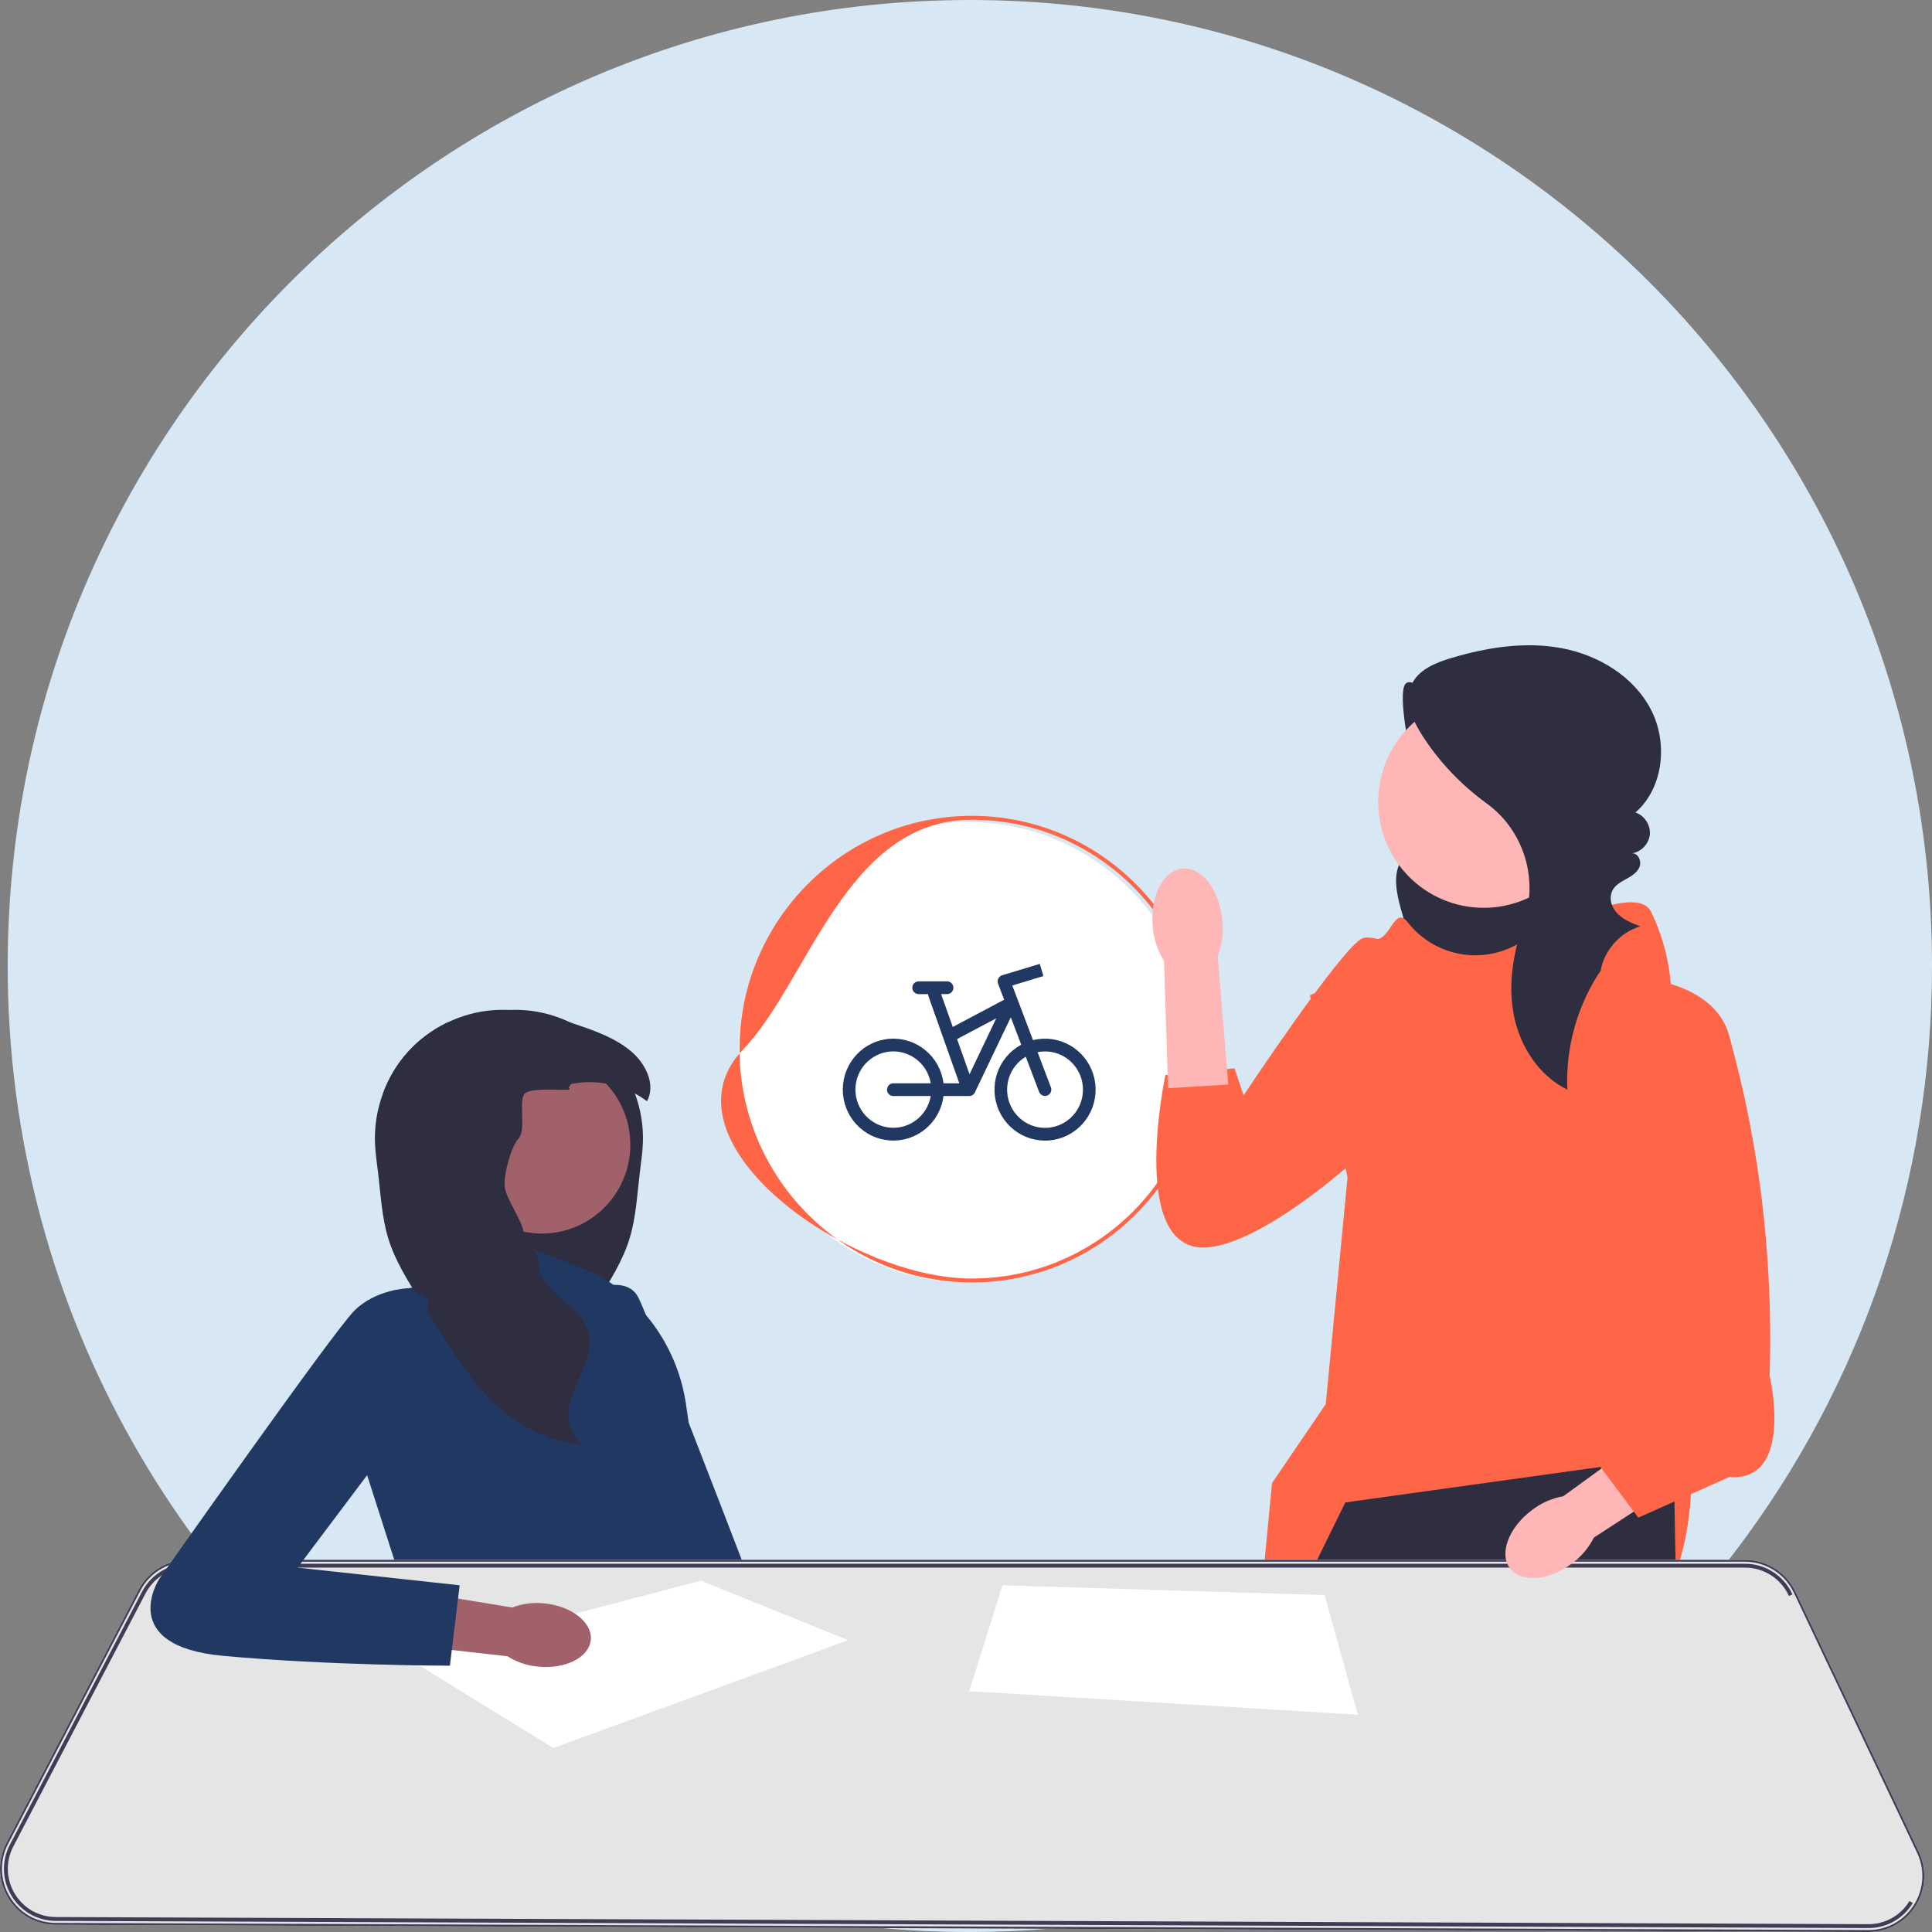 <svg width="1000" height="1000" viewBox="0 0 1000 1000" fill="none" xmlns="http://www.w3.org/2000/svg">
<rect x="0" y="0" width="1000" height="1000" fill="#808080" stroke="none"/>
<path d="M1000 500C1000.06 554.674 991.177 608.987 973.7 660.769C972.698 663.728 971.671 666.676 970.62 669.615C952.113 721.001 925.351 768.998 891.396 811.701C881.259 824.467 870.518 836.706 859.173 848.417C847.828 860.148 835.918 871.306 823.443 881.893C753.86 941.137 669.334 979.94 579.183 994.023H579.169C567.676 995.813 556.071 997.209 544.352 998.21C530.399 999.393 516.279 999.99 501.992 1000C435.553 1000.09 369.772 986.783 308.547 960.877C247.322 934.972 191.9 896.991 145.563 849.186C142.307 845.843 139.1 842.45 135.942 839.008C128.074 830.443 120.506 821.612 113.237 812.514C109.156 807.396 105.172 802.199 101.288 796.923C77.358 764.465 57.449 729.206 41.998 691.923C35.409 676.044 29.655 659.828 24.759 643.343C24.406 642.174 24.067 641.006 23.728 639.837C22.991 637.322 22.279 634.793 21.592 632.248C9.871 589.152 3.949 544.674 3.985 500C3.985 223.861 226.953 0 501.992 0C777.031 0 1000 223.861 1000 500Z" fill="#D7E8F4"/>
<g clip-path="url(#clip0_236_1202)">
<path d="M619.692 544.643C619.707 557.675 617.589 570.621 613.425 582.964C613.186 583.669 612.941 584.372 612.691 585.073C608.28 597.321 601.903 608.761 593.811 618.94C591.395 621.983 588.836 624.9 586.132 627.692C583.429 630.488 580.59 633.148 577.618 635.671C561.035 649.792 540.892 659.041 519.409 662.398H519.406C516.667 662.825 513.901 663.158 511.109 663.396C507.784 663.678 504.419 663.82 501.014 663.823C485.181 663.843 469.505 660.672 454.915 654.498C440.325 648.323 427.117 639.27 416.075 627.875C415.299 627.078 414.535 626.269 413.782 625.449C411.907 623.408 410.104 621.302 408.371 619.134C407.399 617.914 406.45 616.675 405.524 615.418C399.821 607.681 395.077 599.277 391.395 590.39C389.825 586.605 388.453 582.74 387.287 578.81C387.202 578.532 387.122 578.253 387.041 577.975C386.865 577.375 386.696 576.772 386.532 576.166C383.739 565.893 382.328 555.292 382.336 544.643C382.336 478.823 435.471 425.464 501.014 425.464C566.557 425.464 619.692 478.823 619.692 544.643Z" fill="white"/>
<path fill-rule="evenodd" clip-rule="evenodd" d="M540.071 505.219L523.959 510.099L534.69 538.383C541.156 536.787 547.982 537.734 553.78 541.032C559.578 544.33 563.91 549.731 565.896 556.136C567.882 562.54 567.371 569.467 564.469 575.506C561.566 581.544 556.489 586.241 550.272 588.64C544.054 591.038 537.164 590.959 531.002 588.417C524.841 585.875 519.873 581.062 517.108 574.958C514.344 568.854 513.991 561.917 516.122 555.56C518.253 549.203 522.708 543.904 528.579 540.741L523.187 526.529L504.599 565.444C504.331 566.003 503.912 566.475 503.39 566.804C502.868 567.134 502.265 567.308 501.649 567.307H488.36C487.52 573.959 484.199 580.038 479.072 584.311C473.945 588.583 467.396 590.727 460.756 590.307C454.117 589.887 447.885 586.935 443.327 582.05C438.77 577.166 436.229 570.715 436.221 564.01C436.216 557.296 438.751 550.833 443.309 545.938C447.867 541.043 454.105 538.084 460.753 537.663C467.401 537.243 473.957 539.393 479.087 543.676C484.216 547.958 487.533 554.051 488.36 560.712H496.539L480.574 515.658C480.448 515.302 480.384 514.928 480.385 514.55H475.477C474.61 514.55 473.778 514.203 473.164 513.584C472.551 512.966 472.206 512.127 472.206 511.253C472.206 510.378 472.551 509.539 473.164 508.921C473.778 508.303 474.61 507.955 475.477 507.955H490.199C491.066 507.955 491.898 508.303 492.512 508.921C493.125 509.539 493.47 510.378 493.47 511.253C493.47 512.127 493.125 512.966 492.512 513.584C491.898 514.203 491.066 514.55 490.199 514.55H487.13L493.156 531.554L519.743 517.452L516.586 509.133C516.425 508.709 516.353 508.256 516.374 507.803C516.394 507.35 516.507 506.906 516.706 506.499C516.905 506.092 517.185 505.731 517.528 505.438C517.872 505.145 518.271 504.927 518.702 504.797L538.19 498.904L540.071 505.219V505.219ZM495.377 537.829L501.828 556.03L515.666 527.067L495.377 537.829V537.829ZM537.85 565.187L530.937 546.963C526.699 549.483 523.554 553.517 522.126 558.264C520.699 563.012 521.093 568.126 523.231 572.595C525.368 577.063 529.093 580.559 533.668 582.389C538.242 584.22 543.331 584.252 547.928 582.479C552.524 580.705 556.292 577.256 558.484 572.815C560.677 568.374 561.134 563.265 559.765 558.5C558.396 553.735 555.302 549.662 551.094 547.089C546.887 544.515 541.874 543.629 537.048 544.605L543.961 562.833C544.256 563.646 544.223 564.545 543.866 565.333C543.51 566.122 542.86 566.737 542.057 567.047C541.254 567.356 540.362 567.334 539.575 566.986C538.788 566.638 538.168 565.992 537.85 565.187V565.187ZM481.749 560.712H462.392C461.524 560.712 460.692 561.06 460.079 561.678C459.465 562.297 459.12 563.135 459.12 564.01C459.12 564.884 459.465 565.723 460.079 566.341C460.692 566.96 461.524 567.307 462.392 567.307H481.749C480.915 572.187 478.297 576.575 474.411 579.605C470.524 582.634 465.652 584.085 460.756 583.671C455.861 583.257 451.297 581.008 447.966 577.368C444.634 573.728 442.778 568.962 442.763 564.01C442.759 559.046 444.606 554.262 447.938 550.607C451.27 546.951 455.843 544.692 460.751 544.277C465.658 543.862 470.541 545.321 474.431 548.366C478.32 551.41 480.932 555.817 481.749 560.712V560.712Z" fill="#213862"/>
<path d="M537.04 656.758C526.59 659.924 515.544 661.66 504.114 661.761L504.993 663.771C516.12 663.608 526.893 661.893 537.09 658.859L537.04 656.758V656.758ZM421.467 631.712C398.172 610.095 383.387 579.366 382.791 545.226C359.011 572.871 382.639 608.35 419.193 632.858C423.791 635.944 428.591 638.856 433.533 641.546C429.299 638.531 425.266 635.243 421.467 631.712V631.712ZM597.131 467.925C575.079 440.118 541.092 422.267 503.023 422.267C436.717 422.267 382.76 476.44 382.76 543.034C382.76 543.765 382.77 544.496 382.791 545.226C383.417 544.485 384.084 543.755 384.782 543.034C418.132 508.529 437.828 424.297 503.023 424.297C541.133 424.297 575.089 442.493 596.726 470.696C612.108 490.729 621.264 515.826 621.264 543.034C621.264 546.982 621.072 550.889 620.688 554.735C620.445 557.293 620.112 559.83 619.698 562.337C616.686 580.756 609.44 597.775 599 612.318C598.06 613.637 597.09 614.926 596.1 616.195C595.857 616.499 595.625 616.804 595.372 617.098C591.694 621.715 587.681 626.049 583.376 630.057C573.503 639.272 562.063 646.802 549.511 652.201C545.468 653.957 541.305 655.479 537.04 656.758C526.59 659.924 515.544 661.66 504.114 661.761C503.75 661.771 503.386 661.771 503.023 661.771C493.867 661.771 484.054 660.361 474.079 657.793C460.456 654.292 446.519 648.649 433.533 641.546C445.529 650.101 459.152 656.515 473.836 660.198C483.184 662.553 492.957 663.801 503.023 663.801C503.68 663.801 504.337 663.791 504.993 663.771C516.12 663.608 526.893 661.893 537.09 658.859C541.547 657.54 545.893 655.966 550.117 654.15C562.396 648.893 573.634 641.627 583.417 632.767C588.53 628.15 593.26 623.096 597.525 617.656C597.787 617.321 598.05 616.986 598.303 616.641C598.647 616.195 598.99 615.738 599.324 615.281C610.754 599.987 618.636 581.883 621.769 562.205C622.174 559.678 622.497 557.12 622.74 554.532C623.103 550.747 623.285 546.911 623.285 543.034C623.285 514.669 613.503 488.557 597.131 467.925V467.925Z" fill="#FF6647"/>
<path d="M749.142 359.717C741.617 363.963 729.472 347.167 726.72 355.383C723.968 363.598 730.634 396.748 734.073 404.698C735.782 408.65 738.198 412.264 739.876 416.23C741.553 420.195 742.452 424.755 740.97 428.798C738.39 435.834 729.875 438.696 725.653 444.88C720.736 452.083 722.722 461.784 725.02 470.206C727.002 477.465 729.113 484.79 732.927 491.27C736.741 497.75 742.491 503.392 749.676 505.536C758.825 508.265 768.602 505.021 777.421 501.359C785.9 497.838 794.288 493.846 801.5 488.15C808.711 482.453 814.728 474.892 817.249 466.033C820.411 454.92 817.77 442.759 812.295 432.593C806.82 422.426 798.721 413.957 790.41 405.961C776.414 392.494 761.52 379.969 745.859 368.497L749.142 359.717Z" fill="#2F2E41"/>
<path d="M861.052 929.925L853.947 996.509L853.624 999.554L773.25 999.239L772.826 996.185L764.316 935.172L861.052 929.925Z" fill="#FFB6B6"/>
<path d="M738.162 996.053C738.162 997.057 738.152 998.072 738.142 999.097L654.706 998.772L654.433 995.718L649.289 937.8L735.565 927.297C735.565 927.297 738.344 958.016 738.162 996.053V996.053Z" fill="#FFB6B6"/>
<path d="M728.875 477.667C742.128 494.432 765.495 499.291 784.353 489.311C811.272 475.067 848.024 458.741 854.519 471.786C864.977 492.79 864.977 513.173 864.977 513.173L875.435 757.958C875.435 757.958 880.663 856.794 815.302 848.07C749.94 839.346 647.977 876.102 647.977 876.102L658.392 767.66L686.203 726.774L697.469 609.474L678.043 515.106L701.573 504.604C701.573 504.604 704.187 486.226 712.031 486.226C719.874 486.226 721.768 468.572 728.665 477.399C728.734 477.487 728.804 477.577 728.875 477.667Z" fill="#FF6647"/>
<path d="M870.672 999.625L853.623 999.554L773.25 999.239L762.79 999.199L762.184 996.144L746.014 914.175L743.487 996.073L743.396 999.117L738.141 999.097L654.705 998.772L648.722 998.742L648.702 995.697L648.349 937.81L648.025 884.206L647.975 876.097L647.985 876.087L672.967 825.233L680.253 810.396L681.749 807.352L696.342 777.647L828.389 759.288L830.41 759.004L866.286 754.021L866.549 768.787L866.701 777.17L867.236 807.352L867.297 810.396L867.358 813.877L870.612 996.57L870.672 999.625Z" fill="#2F2E41"/>
<path d="M767.939 469.881C798.094 469.881 822.539 445.332 822.539 415.051C822.539 384.769 798.094 360.221 767.939 360.221C737.783 360.221 713.338 384.769 713.338 415.051C713.338 445.332 737.783 469.881 767.939 469.881Z" fill="#FFB6B6"/>
<path d="M829.489 500.922C816.745 519.177 810.228 541.732 811.262 564.002C796.813 556.974 787.061 542.124 783.742 526.349C780.423 510.575 782.955 494.012 788.288 478.805C788.342 478.653 788.395 478.501 788.449 478.349C796.548 455.524 789.023 430.014 769.463 415.825C756.269 406.254 744.827 394.247 736.044 380.483C731.086 372.713 726.872 362.966 730.576 354.521C733.989 346.738 742.806 343.101 750.92 340.667C769.447 335.11 789.133 331.948 808.149 335.464C827.166 338.981 845.472 349.962 854.46 367.155C863.447 384.347 861.093 407.811 846.505 420.556C851.106 422.05 854.361 426.947 853.97 431.787C853.58 436.627 849.581 440.933 844.801 441.663C847.92 441.552 849.761 445.677 848.648 448.606C847.536 451.534 844.668 453.353 841.932 454.86C838.034 457.007 833.713 459.252 833.697 464.874C833.69 467.128 834.49 469.316 835.798 471.148C838.968 475.588 844.085 477.588 849.011 479.465C838.592 482.547 830.284 491.898 828.419 502.643L829.489 500.922V500.922Z" fill="#2F2E41"/>
<path d="M766.507 511.302C766.507 511.302 715.576 481.216 705.09 485.729C694.604 490.242 643.673 566.96 643.673 566.96L638.99 552.959L603.227 556.43C603.227 556.43 582.255 654.207 628.693 645.181C675.13 636.156 751.527 551.917 751.527 551.917L766.507 511.302H766.507Z" fill="#FF6647"/>
<path d="M596.662 479.71C595.172 464.012 602.031 450.516 611.979 449.565C621.928 448.614 631.198 460.569 632.687 476.273C633.367 482.538 632.543 488.875 630.285 494.755L635.761 561.348L604.587 563.263L602.497 497.41C599.173 492.063 597.172 485.994 596.662 479.71V479.71Z" fill="#FFB6B6"/>
<path d="M293.98 672.952C293.98 672.952 322.738 656.022 330.482 671.72C338.226 687.419 409.772 874.694 409.772 874.694L363.668 883.708L293.98 672.952V672.952Z" fill="#213862"/>
<path d="M231.259 561.078L232.615 563.016C227.561 565.946 226.816 573.337 229.186 578.701C231.556 584.064 236.142 588.039 240.11 592.348C244.078 596.657 247.695 601.993 247.327 607.852C246.914 614.441 241.564 619.868 240.819 626.43C239.742 635.985 248.602 644.368 248.162 653.977C247.83 661.315 242.211 667.21 236.636 671.969C232.274 675.701 227.525 679.451 224.581 684.264C223.773 685.589 223.1 687.005 222.606 688.519C220.407 695.352 222.48 702.797 225.272 709.405C228.055 716.012 231.6 722.466 232.471 729.587C233.333 736.708 230.658 744.929 224.132 747.85C237.13 746.732 249.814 742.18 260.576 734.779C261.546 734.112 262.488 733.427 263.422 732.724C278.682 721.186 289.4 704.519 299.713 688.276C300.566 686.942 301.41 685.599 302.263 684.264C304.552 680.65 306.85 677.044 309.148 673.43C315.7 663.099 322.334 652.616 325.907 640.916C329.192 630.126 329.749 618.723 331.095 607.519C331.75 602.029 332.612 596.557 332.774 591.032C333.034 582.532 331.589 573.995 328.644 566.018C325.763 558.176 321.436 550.865 315.862 544.645C310.153 538.272 303.169 533.089 295.486 529.358C288.044 525.743 279.947 523.498 271.698 522.876C268.933 522.669 266.178 522.633 263.422 522.759C252.551 523.21 241.807 525.968 231.358 529.358C223.674 533.089 216.691 538.272 210.982 544.645C205.407 550.865 201.081 558.176 198.199 566.018C208.217 560.645 220.12 558.798 231.259 561.078Z" fill="#2F2E41"/>
<path d="M309.164 659.691L257.623 639.394L256.318 659.691L211.135 666.795L189.912 763.206L209.114 823.082L352.62 827.141L347.567 806.844C347.567 806.844 370.811 780.458 356.663 737.834L355.091 726.986C350.983 698.624 334.023 673.773 309.164 659.691Z" fill="#213862"/>
<path d="M280.477 638.482C305.76 638.482 326.257 617.9 326.257 592.51C326.257 567.121 305.76 546.538 280.477 546.538C255.194 546.538 234.697 567.121 234.697 592.51C234.697 617.9 255.194 638.482 280.477 638.482Z" fill="#A0616A"/>
<path d="M194.071 591.032C194.232 596.557 195.094 602.029 195.75 607.519C197.096 618.723 197.652 630.126 200.938 640.916C204.51 652.616 211.144 663.099 217.697 673.43C219.995 677.044 222.293 680.65 224.582 684.264C225.435 685.598 226.278 686.942 227.131 688.276C237.445 704.519 248.163 721.186 263.423 732.724C264.356 733.427 265.299 734.112 266.268 734.779C277.031 742.18 289.715 746.732 302.712 747.85C296.187 744.929 293.512 736.708 294.373 729.587C295.244 722.466 298.79 716.012 301.572 709.405C304.364 702.797 306.438 695.352 304.238 688.519C303.745 687.005 303.071 685.589 302.264 684.264C299.319 679.451 294.571 675.701 290.208 671.969C284.634 667.21 279.015 661.315 278.683 653.977C278.243 644.368 272.13 647.586 271.053 638.031C270.308 631.469 261.591 620.282 261.179 613.693C260.811 607.834 264.392 593.664 268.36 589.355C272.327 585.047 268.683 572.184 271.053 566.82C273.422 561.457 299.283 565.946 294.23 563.016L295.585 561.078C306.725 558.798 318.628 560.645 328.645 566.018C330.827 567.181 332.909 568.506 334.884 570.002C339.65 561.258 333.995 550.162 326.302 543.861C318.771 537.678 309.49 534.108 300.28 530.962C298.691 530.421 297.093 529.88 295.486 529.358C285.038 525.968 274.293 523.21 263.423 522.759C260.667 522.633 257.911 522.669 255.146 522.876C246.897 523.498 238.8 525.743 231.359 529.358C223.675 533.089 216.691 538.272 210.982 544.645C205.408 550.865 201.081 558.176 198.2 566.018C195.256 573.995 193.811 582.532 194.071 591.032Z" fill="#2F2E41"/>
<path d="M993.188 958.534L929.379 823.894C924.619 813.847 914.381 807.352 903.295 807.352H97.314C94.252 807.352 91.271 807.829 88.461 808.742C81.356 811.025 75.313 816.018 71.736 822.879L3.337 953.815C-1.392 962.857 -1.079 973.492 4.176 982.24C9.421 990.999 18.628 996.256 28.805 996.296L648.722 998.742L654.705 998.772L738.141 999.097L743.396 999.117L762.79 999.199L773.25 999.239L853.624 999.554L870.672 999.625L966.994 1000H967.115C977.059 1000 986.165 994.967 991.501 986.533C996.857 978.059 997.484 967.586 993.188 958.534V958.534Z" fill="white"/>
<path d="M988.944 984.899C984.164 992.46 976.018 996.956 967.115 996.956M28.815 993.252C19.709 993.211 11.463 988.512 6.773 980.678C2.074 972.843 1.791 963.324 6.026 955.225M903.295 810.396C913.219 810.396 922.375 816.211 926.64 825.203M967.002 997.456H967.004H967.115C976.191 997.456 984.495 992.871 989.367 985.167L988.522 984.632C983.832 992.049 975.846 996.456 967.115 996.456H967.006H967.004L870.614 996.07L853.949 996.009L772.827 995.685L762.185 995.644L743.489 995.573L738.163 995.553L654.435 995.218L648.704 995.197L28.817 992.752C19.887 992.712 11.802 988.106 7.203 980.421L7.202 980.42C2.592 972.735 2.315 963.401 6.469 955.457L6.469 955.457L74.867 824.531C77.286 819.902 80.973 816.24 85.382 813.882L85.383 813.881C88.979 811.951 93.062 810.896 97.314 810.896H903.295C913.025 810.896 922.006 816.599 926.188 825.417L927.092 824.988C922.745 815.823 913.413 809.896 903.295 809.896H97.314C92.895 809.896 88.65 810.993 84.91 813C80.325 815.452 76.493 819.26 73.981 824.068L74.424 824.3L73.98 824.068L5.583 954.994C5.583 954.994 5.583 954.994 5.582 954.994C1.267 963.247 1.556 972.951 6.345 980.935C11.124 988.919 19.532 993.71 28.812 993.752H28.813L648.7 996.197L654.431 996.218L738.159 996.553L743.485 996.573L762.182 996.644L772.823 996.685L853.945 997.009L870.61 997.07L967.002 997.456ZM992.737 958.748L993.188 958.534L992.737 958.748C996.958 967.646 996.343 977.937 991.078 986.266C985.834 994.555 976.887 999.5 967.115 999.5H966.995H966.994L870.674 999.125L853.626 999.054L773.252 998.739L762.792 998.699L743.398 998.617L738.143 998.597L654.708 998.272L648.725 998.242L28.807 995.796C18.806 995.756 9.761 990.592 4.605 981.984L4.605 981.983C-0.561 973.384 -0.868 962.934 3.78 954.046L3.78 954.046L72.179 823.11L72.179 823.11C75.695 816.367 81.633 811.461 88.614 809.218L88.615 809.217C91.375 808.32 94.304 807.852 97.314 807.852H903.295C914.187 807.852 924.249 814.234 928.927 824.108L992.737 958.748Z" fill="#E5E5E5" stroke="#3F3D56"/>
<path d="M286.425 904.777L439.027 848.96L362.726 818.143L210.629 858.094L286.425 904.777Z" fill="white"/>
<path d="M518.866 820.544L501.686 875.346L702.797 887.525L685.616 825.619L518.866 820.544Z" fill="white"/>
<path d="M281.805 829.919C295.945 831.327 306.683 839.795 305.789 848.831C304.895 857.867 292.709 864.049 278.564 862.638C272.906 862.153 267.446 860.313 262.641 857.275L202.805 850.549L206.546 822.419L265.137 832.036C270.445 830.003 276.16 829.277 281.805 829.919H281.805Z" fill="#A0616A"/>
<path d="M221.746 672.376L211.135 666.795C211.135 666.795 194.46 667.302 183.343 678.466C172.227 689.629 82.282 817.5 82.282 817.5C82.282 817.5 60.049 852.005 115.633 857.079C171.216 862.153 232.863 862.153 232.863 862.153L237.916 820.544L154.036 811.411L212.774 733.267L221.746 672.376Z" fill="#213862"/>
<path d="M813.486 809.36C801.489 818.306 787.168 819.341 781.499 811.673C775.831 804.005 780.962 790.54 792.965 781.592C797.71 777.952 803.255 775.506 809.135 774.459L860.443 737.199L877.342 761.75L824.967 795.875C822.267 801.226 818.33 805.85 813.486 809.36V809.36Z" fill="#FFB6B6"/>
<path d="M845.811 505.917C845.811 505.917 887.2 507.23 895.043 536.109C902.887 564.989 918.573 626.545 915.959 712.013C915.959 712.013 929.031 767.147 895.043 764.522L847.983 785.525L816.609 743.518L842.754 712.013L845.811 505.917V505.917Z" fill="#FF6647"/>
</g>
<defs>
<clipPath id="clip0_236_1202">
<rect width="996.016" height="666.015" fill="white" transform="translate(0 333.985)"/>
</clipPath>
</defs>
</svg>
